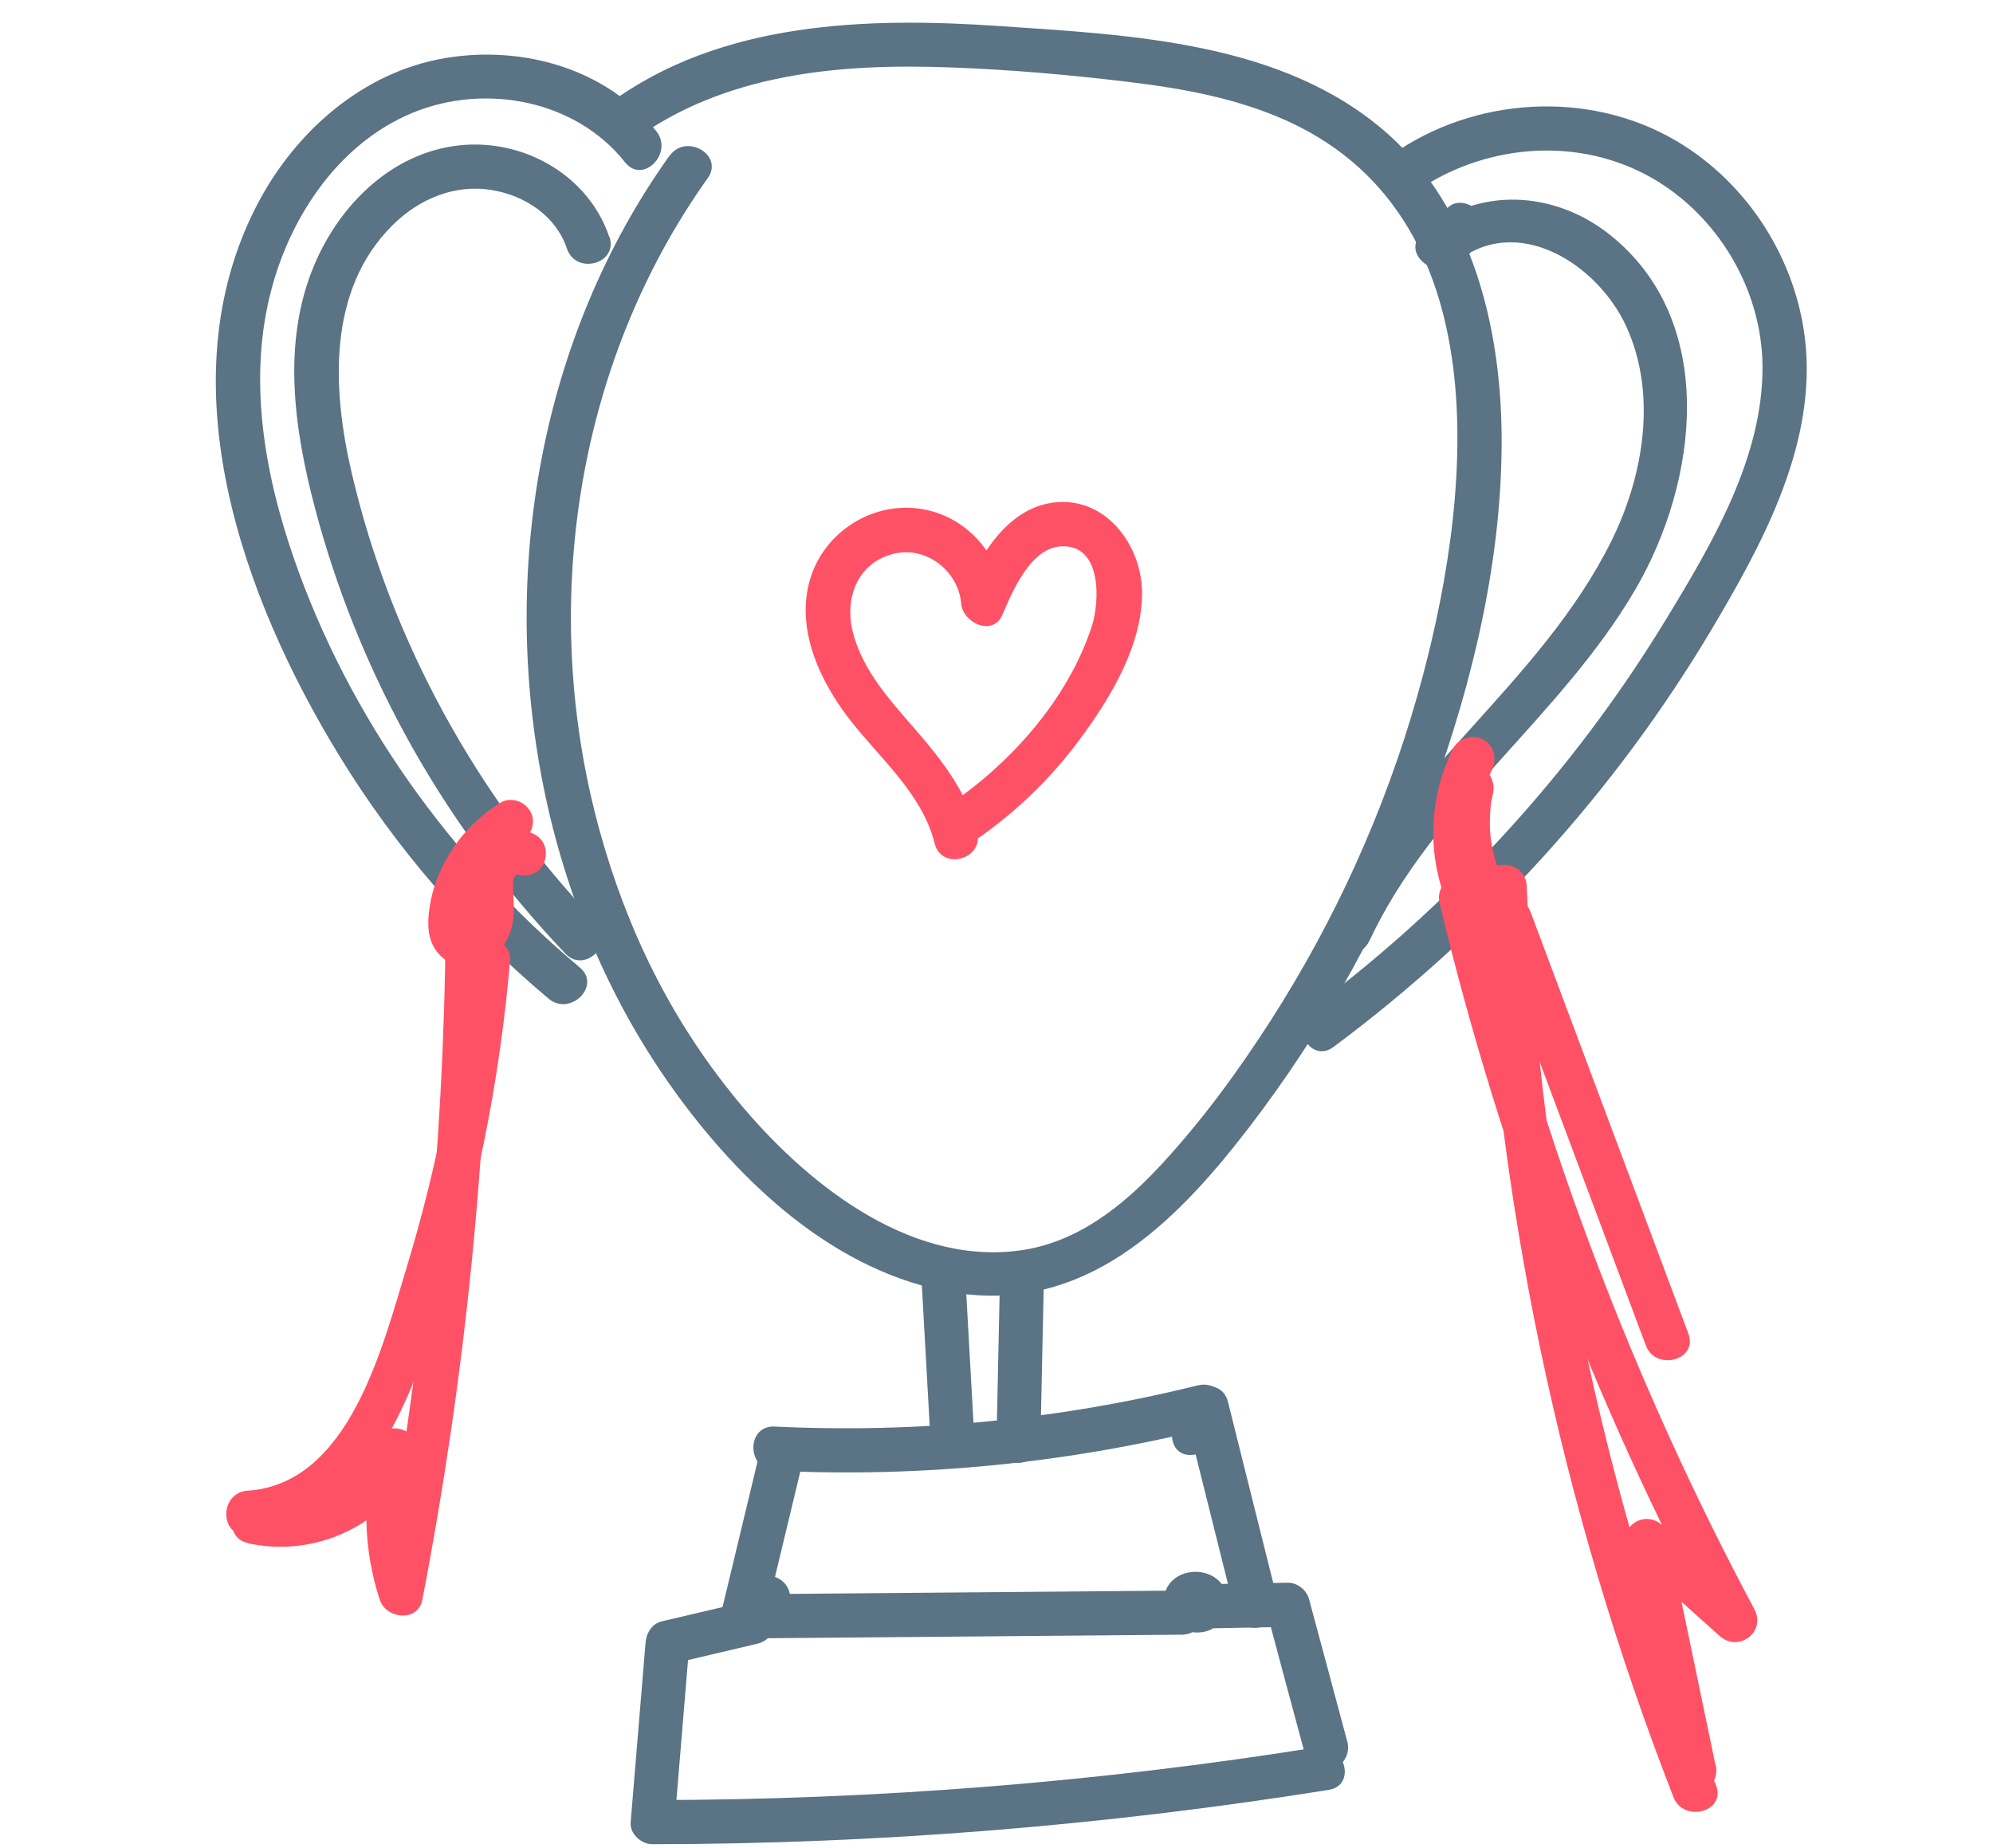 <?xml version="1.0" encoding="UTF-8"?><svg id="a" xmlns="http://www.w3.org/2000/svg" viewBox="0 0 101.6 94.19"><path d="m33.46,6.69c-2.54-3.2-6.82-4.39-10.76-3.73-4.23.71-7.68,3.78-9.61,7.51-4.67,9.04-.73,19.99,4.21,28.06,2.86,4.67,6.47,8.86,10.67,12.38,1.1.92,2.7-.66,1.59-1.59-6.57-5.51-11.76-12.73-14.58-20.86-1.52-4.39-2.36-9.23-1.12-13.79,1.01-3.75,3.47-7.38,7.15-8.91s8.32-.69,10.86,2.52c.9,1.13,2.48-.47,1.59-1.59h0Z" style="fill:#5a7385; stroke-width:0px;"/><path d="m34.12,7.95c-6.59,9.24-8.64,21.18-6.4,32.22,1.1,5.44,3.3,10.72,6.52,15.25,3.43,4.82,8.33,9.48,14.39,10.47,6.62,1.07,11.2-3.44,14.93-8.27,4.01-5.19,7.18-10.98,9.43-17.14,2.12-5.8,3.61-12.1,3.56-18.3-.05-5.56-1.51-11.55-5.82-15.37-5.3-4.69-13.04-5.02-19.75-5.48s-14.24-.27-19.95,3.97c-1.15.85-.03,2.81,1.14,1.94,4.74-3.52,10.67-4.02,16.38-3.8,2.95.11,5.92.37,8.85.72s5.75.86,8.36,2.07c10.97,5.11,9.2,19.71,6.49,29.25-1.66,5.85-4.19,11.43-7.47,16.54-1.67,2.6-3.52,5.13-5.62,7.39-1.95,2.1-4.29,3.96-7.22,4.34-5.73.75-11.01-3.58-14.4-7.71s-5.6-8.73-6.97-13.69c-3.1-11.23-1.29-23.73,5.51-33.27.84-1.18-1.11-2.31-1.94-1.14h0Z" style="fill:#5a7385; stroke-width:0px;"/><path d="m72.5,9.55c3.47-2.24,8.05-2.56,11.69-.49,3.39,1.93,5.63,5.7,5.66,9.61.03,4.61-2.52,8.96-4.85,12.79-2.17,3.58-4.66,6.96-7.43,10.09-3.23,3.65-6.83,6.97-10.73,9.88-1.15.86-.03,2.81,1.14,1.94,7.75-5.77,14.35-13,19.29-21.31,2.52-4.24,5.17-9.11,4.8-14.21-.31-4.22-2.69-8.19-6.26-10.45-4.35-2.76-10.15-2.57-14.44.21-1.21.78-.09,2.73,1.14,1.94h0Z" style="fill:#5a7385; stroke-width:0px;"/><path d="m39.49,74.97c7.45.36,14.92-.38,22.16-2.18l-1.09-.29.26-.59c-1.42.17-1.44,2.42,0,2.25,1.67-.2,2.41-1.93,1.33-3.25-.25-.31-.73-.38-1.09-.29-7.06,1.75-14.3,2.45-21.57,2.1-1.45-.07-1.44,2.18,0,2.25h0Z" style="fill:#5a7385; stroke-width:0px;"/><path d="m38.75,73.95l-1.92,7.99c-.22.92.79,1.81,1.65,1.27.42-.26.83-.52,1.25-.78.51-.32.72-1,.4-1.54s-1.02-.73-1.54-.4c-.42.26-.83.52-1.25.78l1.65,1.27c.64-2.66,1.28-5.33,1.92-7.99.14-.59-.19-1.22-.79-1.38s-1.24.19-1.38.79h0Z" style="fill:#5a7385; stroke-width:0px;"/><path d="m39.17,83.51c7.03-.06,14.05-.12,21.08-.18,1.45-.01,1.45-2.26,0-2.25-7.03.06-14.05.12-21.08.18-1.45.01-1.45,2.26,0,2.25h0Z" style="fill:#5a7385; stroke-width:0px;"/><path d="m60.43,72.06c.84,3.37,1.69,6.74,2.53,10.12.35,1.4,2.52.81,2.17-.6-.84-3.37-1.69-6.74-2.53-10.12-.35-1.4-2.52-.81-2.17.6h0Z" style="fill:#5a7385; stroke-width:0px;"/><path d="m38.03,81.64l-4.29,1.01c-.51.12-.79.6-.83,1.08-.25,3.05-.51,6.11-.76,9.16-.05.61.56,1.13,1.12,1.12,11.55-.01,23.07-.95,34.47-2.77,1.43-.23.82-2.4-.6-2.17-11.2,1.79-22.53,2.68-33.87,2.69l1.12,1.12c.25-3.05.51-6.11.76-9.16l-.83,1.08,4.29-1.01c1.41-.33.81-2.5-.6-2.17h0Z" style="fill:#5a7385; stroke-width:0px;"/><path d="m62.54,81.28c-.44-1.62-2.99-1.51-3.21.17s2.22,2.46,3.06,1l-.97.56c1.41-.03,2.82-.05,4.22-.08l-1.08-.83c.65,2.43,1.3,4.86,1.96,7.3.16.59.8.95,1.38.79s.94-.8.79-1.38c-.65-2.43-1.3-4.86-1.96-7.3-.13-.47-.59-.83-1.08-.83-1.26.02-2.52.05-3.79.07-.44,0-.89,0-1.23.34-.21.26-.24.3-.08.11.12-.13.25-.19.41-.2.11,0,.11-.01.01-.01.11,0,.21.02.3.08.41.25.36.94-.03,1.19-.26.17-.73.11-.86-.39.16.59.8.95,1.38.79s.95-.8.79-1.38h0Z" style="fill:#5a7385; stroke-width:0px;"/><path d="m46.99,65.43c.13,2.39.27,4.78.4,7.17.03.59.49,1.15,1.12,1.12.58-.03,1.16-.5,1.12-1.12-.13-2.39-.27-4.78-.4-7.17-.03-.59-.49-1.15-1.12-1.12-.58.03-1.16.5-1.12,1.12h0Z" style="fill:#5a7385; stroke-width:0px;"/><path d="m50.97,65.44l-.17,8.01c-.01.61.53,1.12,1.12,1.12s1.11-.52,1.12-1.12l.17-8.01c.01-.61-.53-1.12-1.12-1.12s-1.11.52-1.12,1.12h0Z" style="fill:#5a7385; stroke-width:0px;"/><path d="m31.06,12.08c-1.02-3.03-4.12-4.88-7.28-4.7-3.6.21-6.42,2.94-7.76,6.13-1.67,3.96-1.02,8.41.05,12.44s2.59,7.81,4.54,11.41c2.22,4.1,5,7.87,8.21,11.25,1,1.05,2.59-.54,1.59-1.59-6.08-6.38-10.49-14.35-12.49-22.95-.98-4.22-1.24-9.26,2.07-12.57,1.35-1.35,3.18-2.13,5.09-1.81,1.69.28,3.26,1.32,3.82,2.98.46,1.37,2.63.78,2.17-.6h0Z" style="fill:#5a7385; stroke-width:0px;"/><path d="m69.81,47.96c3.24-6.91,9.78-11.41,13.58-17.95,3.18-5.47,4.22-13.64-1.33-18.05-2.82-2.24-6.71-2.47-9.52-.11-1.07.9.3,2.22,1.36,1.77.74-.32,1.27-.84,1.62-1.57.62-1.3-1.32-2.44-1.94-1.14-.19.41-.39.58-.81.76l1.36,1.77c3.17-2.67,7.32.03,8.77,3.19,1.59,3.46.89,7.62-.74,10.92-3.59,7.27-10.84,11.91-14.3,19.28-.61,1.3,1.33,2.45,1.94,1.14h0Z" style="fill:#5a7385; stroke-width:0px;"/><path d="m49.81,42.42c-.51-2.01-1.77-3.64-3.1-5.18s-2.69-2.99-3.22-4.96c-.46-1.74.19-3.58,2.06-4.05,1.65-.42,3.31.87,3.45,2.54.08.98,1.61,1.7,2.1.57.52-1.21,1.43-3.4,2.99-3.49,2.09-.12,1.98,2.8,1.57,4.07-1.22,3.76-4.21,7.08-7.46,9.23-1.2.79-.08,2.74,1.14,1.94,2.22-1.47,4.14-3.28,5.72-5.42s3.12-4.71,3.16-7.35c.04-2.39-1.72-4.92-4.33-4.72-2.43.19-3.87,2.58-4.74,4.59l2.1.57c-.19-2.42-1.97-4.53-4.45-4.84s-4.87,1.31-5.53,3.7c-.7,2.54.57,5.18,2.11,7.14s3.63,3.71,4.27,6.24c.35,1.4,2.52.81,2.17-.6h0Z" style="fill:#ff5165; stroke-width:0px;"/><path d="m25.96,43.82l.89-1.12c.35-.45.46-1,.09-1.48-.33-.43-.97-.59-1.45-.29-1.89,1.17-3.29,3.18-3.6,5.39-.09.67-.11,1.35.23,1.96s1.03,1.03,1.74.98c.63-.05,1.22-.35,1.63-.84.49-.58.69-1.24.71-1.99,0-.34-.03-.67-.04-1.01,0-.17,0-.34,0-.5,0-.18-.03.12,0-.02,0-.04.02-.17.06-.2-.07.05-.08.16-.01.04.03-.05.19-.25.01-.05.03-.03.05-.06.08-.09.11-.11.05-.11-.01-.01.02-.03.1-.06.13-.08.2-.13-.21.06.01,0-.03,0-.27.01-.08.02-.07,0-.39-.14-.21-.04.52.28,1.25.14,1.54-.4s.15-1.24-.4-1.54c-1.15-.63-2.5.02-3.05,1.14-.29.58-.34,1.21-.31,1.86.01.26.03.52.04.79,0,.06,0,.11,0,.17,0,.03-.01.26,0,.13.01-.12-.07.36-.03.16.05-.21-.06.18-.09.15-.03-.02.15-.16.03-.03-.04.04-.08.08-.11.11-.04.04-.11.05-.01.01.14-.06-.01,0-.05.02-.12.05.1-.03.1-.04-.01-.06-.26.14-.06.03h.08c-.1-.02-.09-.01.01,0,.08.02.14.03.22.07-.06-.03-.15-.11.04.04-.06-.04-.05-.1-.01,0,.07.2-.01-.17.03.04.03.16,0,0,0-.02-.02-.21-.02.03,0,.05-.03-.04,0-.17,0-.21,0-.09-.01-.21.02-.29-.01.03-.04.26,0,.03,0-.05.02-.09.02-.14.04-.23.1-.45.17-.67.04-.12.08-.23.12-.35.02-.04.03-.09.05-.13.05-.16-.08.16,0,.01.1-.21.2-.42.31-.62.13-.23.28-.44.43-.66.07-.11-.03.03-.04.04.05-.06.1-.12.15-.18.09-.11.18-.21.28-.31.17-.18.35-.35.54-.5.05-.04.1-.08.14-.12-.12.1-.05.04.03-.02.11-.08.23-.16.35-.23l-1.36-1.77-.89,1.12c-.36.46-.48,1.15,0,1.59.41.37,1.2.49,1.59,0h0Z" style="fill:#ff5165; stroke-width:0px;"/><path d="m23.75,49c-.46,5.3-1.47,10.53-3.02,15.61-1.23,4.02-2.91,11.04-8.11,11.38-1.44.09-1.45,2.35,0,2.25,5.89-.39,8.12-6.45,9.71-11.24,1.94-5.83,3.14-11.88,3.67-18,.12-1.44-2.13-1.43-2.25,0h0Z" style="fill:#ff5165; stroke-width:0px;"/><path d="m74.09,38.13c-1.42,2.82-1.37,6.21.19,8.97.55.98,2.09.53,2.1-.57,0-.3,0-.61,0-.91,0-.61-.52-1.12-1.12-1.12s-1.12.51-1.12,1.12c0,.3,0,.61,0,.91l2.1-.57c-1.15-2.04-1.23-4.63-.19-6.7.27-.54.14-1.22-.4-1.54-.5-.29-1.26-.14-1.54.4h0Z" style="fill:#ff5165; stroke-width:0px;"/><path d="m73.94,39.86c-.65,2.78.08,5.69,1.92,7.86.38.45,1.2.42,1.59,0,.44-.48.41-1.11,0-1.59-.03-.03-.28-.35-.16-.19-.08-.11-.17-.23-.24-.35-.16-.24-.3-.48-.42-.73-.06-.13-.12-.25-.18-.38.09.2-.07-.19-.08-.22-.1-.27-.18-.54-.24-.81-.03-.14-.06-.28-.09-.42,0-.04-.07-.47-.04-.23-.03-.28-.05-.56-.05-.85s.02-.56.04-.85c.02-.13.02-.14,0-.02.01-.07.02-.14.03-.21.03-.14.06-.28.09-.42.13-.57-.18-1.25-.79-1.38-.58-.13-1.24.17-1.38.79h0Z" style="fill:#ff5165; stroke-width:0px;"/><path d="m75.58,45.17c.67,15.89,3.95,31.62,9.73,46.44.52,1.33,2.7.75,2.17-.6-5.71-14.64-8.99-30.14-9.65-45.84-.06-1.44-2.31-1.45-2.25,0h0Z" style="fill:#ff5165; stroke-width:0px;"/><path d="m75.86,47.1c2.68,7.16,5.36,14.32,8.04,21.48.5,1.34,2.68.76,2.17-.6-2.68-7.16-5.36-14.32-8.04-21.48-.5-1.34-2.68-.76-2.17.6h0Z" style="fill:#ff5165; stroke-width:0px;"/><path d="m12.65,78.67c3.42.75,7.07-.92,8.56-4.14l-2.06-.87c-.69,2.62-.63,5.32.21,7.89.32.98,1.95,1.16,2.17,0,2.18-11.29,3.34-22.75,3.44-34.25.01-1.45-2.24-1.45-2.25,0-.1,11.3-1.22,22.56-3.36,33.65h2.17c-.72-2.22-.8-4.44-.21-6.7.31-1.19-1.5-2.06-2.06-.87-1.06,2.28-3.52,3.65-6.02,3.11-1.41-.31-2.01,1.86-.6,2.17h0Z" style="fill:#ff5165; stroke-width:0px;"/><path d="m87.46,90.01l-2.45-11.77-1.88,1.09c1.51,1.36,3.03,2.71,4.54,4.07.95.85,2.38-.21,1.77-1.36-6.17-11.55-10.83-23.85-13.88-36.59-.34-1.41-2.51-.81-2.17.6,3.09,12.92,7.84,25.41,14.11,37.12l1.77-1.36c-1.51-1.36-3.03-2.71-4.54-4.07-.85-.76-2.11-.02-1.88,1.09.82,3.92,1.63,7.85,2.45,11.77.3,1.42,2.46.82,2.17-.6h0Z" style="fill:#ff5165; stroke-width:0px;"/></svg>